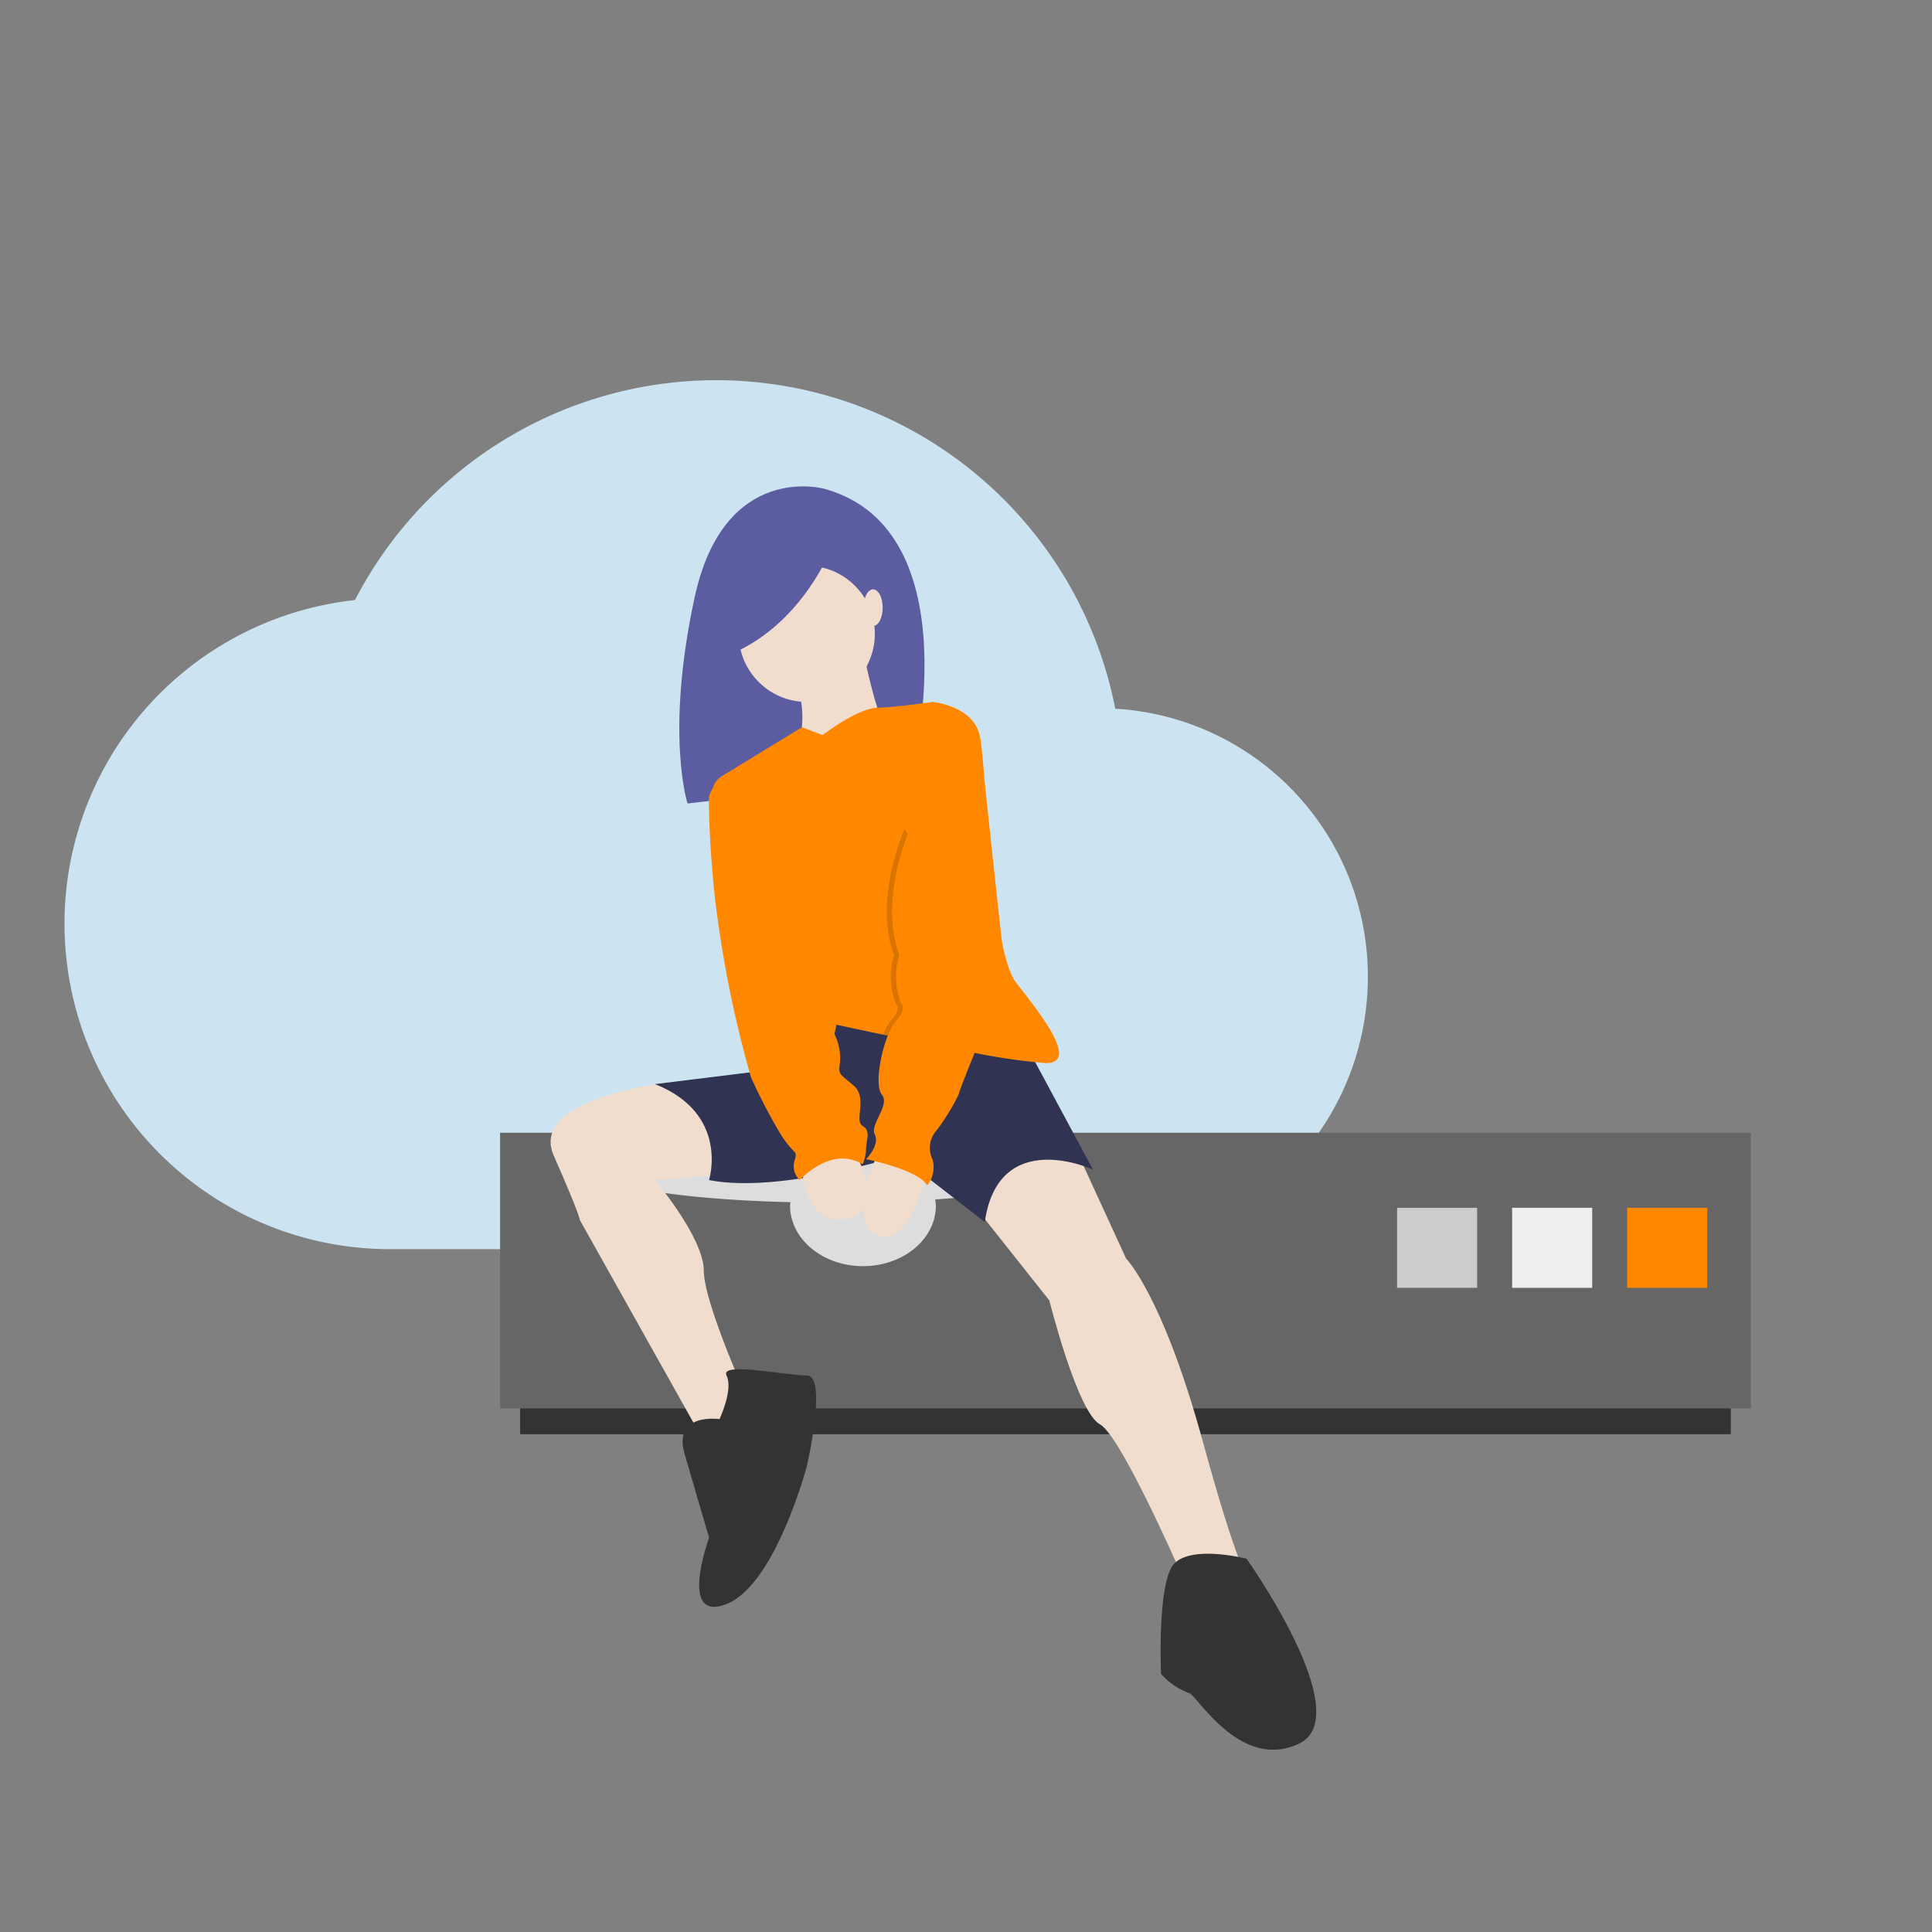 <svg xmlns="http://www.w3.org/2000/svg" xmlns:xlink="http://www.w3.org/1999/xlink" viewBox="0 0 150 150"><rect x="0" y="0" width="150" height="150" fill="#808080" stroke="none"/><defs><style>.fd55e1b1-3b6c-4bd9-a83d-93ca890e6f0e{fill:#666;}.a56bb54a-9cec-4043-8eea-d6099bc67874,.ac40c040-03d5-4ca5-a6fc-55c85c966a08,.ad92f415-8613-49b6-a52b-d28d3e82ca9b,.b204f66b-64b5-4905-bb7a-8009dab0b168{isolation:isolate;}.aaf7fea6-390d-4475-9d82-4bce3bc4e679{clip-path:url(#b66417e1-92f8-4254-9e9f-91f96e3e1cd3);}.a11f219d-cff5-4c37-82de-b578902298a4,.f5bf50b7-9776-4931-904a-e7da975e3f13{fill:#ddd;}.a817ff71-522d-46c0-9b1b-d999985fce28{fill:#cce4f1;}.b9aa640c-b470-4ab7-9b05-e8786d7fb0aa{fill:#333;}.ac40c040-03d5-4ca5-a6fc-55c85c966a08{fill:#ccc;}.b204f66b-64b5-4905-bb7a-8009dab0b168{fill:#eee;}.b182c692-565e-408b-81e7-3f3b89f3f003{fill:#f80;}.f5bf50b7-9776-4931-904a-e7da975e3f13{mix-blend-mode:multiply;}.feddf7ad-b3e9-4840-a625-70db1f6aa582{fill:#5c5ca0;}.e6fb6e9f-35cb-4b90-976e-c5ade3c67678{fill:#f0ddce;}.beeef297-887d-43ff-b31a-3bfe3512c87e{fill:#303351;}.ad92f415-8613-49b6-a52b-d28d3e82ca9b{opacity:0.15;}</style><clipPath id="b66417e1-92f8-4254-9e9f-91f96e3e1cd3"><path class="fd55e1b1-3b6c-4bd9-a83d-93ca890e6f0e" d="M83.18-113.922h7.064l4.972,6.122,4.446-3.061,4.238,4.238,13.545-7.3,4.175,1.605,7,10.168,4.709,3.3v4.709l-2.355,3.767v2.59l5.289,3.767L137.333-67.3s3.767,6.828,3.767,7.534v5.18L138.981-52.7h-11.3l-6.06,3.061-1.945,6.827.235,4.239s4.709,4.944,5.651,5.179,4.473,4.474,4.473,4.474l4.4,7.534-2.165,3.532-5.3-2.119-5.354,7.3v3.7l-4.175.715-5.3-3.237L108.373-6.74,97.778-10.089,90.95-8.98l-9.182-3.464L77.53-8.98l-8.476-1.109,2.59-6.593,5.65-5.415-1.648-4.238-6.592.942-4.709-1.178-2.59-2.354-4-16.246,3.061-15.16L57.752-67.3v-3.3l14.6-.707,2.119-5.65-4.709-4L68.583-85.9l6.592-10.125h3.3l7.3,2.355,2.119-3.061L81.3-111.1Z"/></clipPath></defs><title>strato-Illu-</title><g class="a56bb54a-9cec-4043-8eea-d6099bc67874"><g id="a0f1fa79-ef63-4967-ae2f-a3cbac560aa9" data-name="Ebene 4"><path class="fd55e1b1-3b6c-4bd9-a83d-93ca890e6f0e" d="M83.18-113.922h7.064l4.972,6.122,4.446-3.061,4.238,4.238,13.545-7.3,4.175,1.605,7,10.168,4.709,3.3v4.709l-2.355,3.767v2.59l5.289,3.767L137.333-67.3s3.767,6.828,3.767,7.534v5.18L138.981-52.7h-11.3l-6.06,3.061-1.945,6.827.235,4.239s4.709,4.944,5.651,5.179,4.473,4.474,4.473,4.474l4.4,7.534-2.165,3.532-5.3-2.119-5.354,7.3v3.7l-4.175.715-5.3-3.237L108.373-6.74,97.778-10.089,90.95-8.98l-9.182-3.464L77.53-8.98l-8.476-1.109,2.59-6.593,5.65-5.415-1.648-4.238-6.592.942-4.709-1.178-2.59-2.354-4-16.246,3.061-15.16L57.752-67.3v-3.3l14.6-.707,2.119-5.65-4.709-4L68.583-85.9l6.592-10.125h3.3l7.3,2.355,2.119-3.061L81.3-111.1Z"/><g class="aaf7fea6-390d-4475-9d82-4bce3bc4e679"><rect class="a11f219d-cff5-4c37-82de-b578902298a4" x="43.984" y="-41.466" width="97.116" height="50.304"/></g><path class="a817ff71-522d-46c0-9b1b-d999985fce28" d="M86.589,55.024a31.574,31.574,0,0,0-59.032-8.433A25.27,25.27,0,0,0,30.3,96.984H85.114A21.146,21.146,0,0,0,106.2,75.9,20.825,20.825,0,0,0,86.589,55.024Z"/><rect class="b9aa640c-b470-4ab7-9b05-e8786d7fb0aa" x="40.38" y="105.782" width="94" height="5.571"/><rect class="fd55e1b1-3b6c-4bd9-a83d-93ca890e6f0e" x="38.826" y="87.947" width="97.109" height="21.406"/><rect class="ac40c040-03d5-4ca5-a6fc-55c85c966a08" x="108.469" y="93.773" width="6.215" height="6.215"/><rect class="b204f66b-64b5-4905-bb7a-8009dab0b168" x="117.403" y="93.773" width="6.215" height="6.215"/><rect class="b182c692-565e-408b-81e7-3f3b89f3f003" x="126.337" y="93.773" width="6.215" height="6.215"/><path class="f5bf50b7-9776-4931-904a-e7da975e3f13" d="M82.223,91.061c0-1.28-7.884-2.318-17.61-2.318S47,89.781,47,91.061c0,1.134,6.2,2.076,14.373,2.276-.006.09-.032.175-.032.267,0,2.593,2.534,4.7,5.66,4.7s5.66-2.1,5.66-4.7a3.813,3.813,0,0,0-.058-.48C78.31,92.74,82.223,91.961,82.223,91.061Z"/><path class="feddf7ad-b3e9-4840-a625-70db1f6aa582" d="M64.008,37.951s-7.779-2.191-10.079,8.436-.548,15.995-.548,15.995l17.365-2.027S75.676,41.183,64.008,37.951Z"/><path class="e6fb6e9f-35cb-4b90-976e-c5ade3c67678" d="M52.37,83.979s-11.41,1.136-9.378,5.743,2.033,5.013,2.033,5.013L55.05,112.618l3.252-3.387s-3.658-7.993-3.658-10.567-3.794-7.045-3.794-7.045l6.639-.542Z"/><path class="e6fb6e9f-35cb-4b90-976e-c5ade3c67678" d="M83.637,89.451l3.794,8.264s2.845,2.845,5.961,14.226,3.794,10.974,3.794,10.974l-4.742.949S87.16,111.535,85.4,110.586s-3.929-9.619-3.929-9.619l-6.233-7.858,1.9-4.2Z"/><path class="beeef297-887d-43ff-b31a-3bfe3512c87e" d="M79.031,79.967l5.826,10.839s-7.316-3.387-8.4,4.064l-6.639-5.148s-9.213,2.98-14.768,1.9c0,0,1.626-5.149-4.2-7.452l13.142-1.626L63.45,79.7l1.355-2.71Z"/><path class="b9aa640c-b470-4ab7-9b05-e8786d7fb0aa" d="M55.863,110.18s-3.658-.542-2.709,2.709l1.9,6.5s-2.438,6.638,1.355,5.148,6.233-10.7,6.233-10.7,1.625-7.045,0-7.045-6.775-1.084-6.233,0S55.863,110.18,55.863,110.18Z"/><path class="b9aa640c-b470-4ab7-9b05-e8786d7fb0aa" d="M96.779,121.018s-4.742-1.219-5.825.678-.813,8.129-.813,8.264a5.52,5.52,0,0,0,2.167,1.491c.542,0,3.929,6.1,8.536,3.929S96.779,121.018,96.779,121.018Z"/><circle class="e6fb6e9f-35cb-4b90-976e-c5ade3c67678" cx="62.638" cy="49.212" r="5.284"/><path class="e6fb6e9f-35cb-4b90-976e-c5ade3c67678" d="M66.973,50.3s1.084,5.69,2.032,6.5-7.18,2.033-7.18,2.033,1.219-3.929-.271-5.962S66.973,50.3,66.973,50.3Z"/><path class="b182c692-565e-408b-81e7-3f3b89f3f003" d="M81.2,82.541a47.875,47.875,0,0,1-5.906-.874c-2.279-.425-4.773-.93-6.74-1.34-2.107-.439-3.612-.766-3.612-.766s-.542,3.387-2.3,2.98c-1.518-.349-6.052-16.189-7.279-20.566a1.522,1.522,0,0,1,.674-1.711l6.228-3.8,1.6.609s2.7-2.083,4.261-2.125,4.274-.449,4.274-.449,3.116.271,3.658,2.574.813,16.665,2.845,19.239S83.773,82.541,81.2,82.541Z"/><path class="e6fb6e9f-35cb-4b90-976e-c5ade3c67678" d="M62.231,90.128s0,5.284,3.523,4.471.271-5.69.271-5.69Z"/><path class="e6fb6e9f-35cb-4b90-976e-c5ade3c67678" d="M71.986,90.67s-1.219,6.232-3.794,5.284,0-6.5,0-6.5Z"/><path class="ad92f415-8613-49b6-a52b-d28d3e82ca9b" d="M77.676,75.9s-1.326,3.164-2.383,5.764c-2.279-.425-4.773-.93-6.74-1.34a3.842,3.842,0,0,1,.588-1.037c.948-1.084.406-1.355.406-1.355a5.861,5.861,0,0,1-.135-3.794c-1.626-4.335.813-9.755.813-9.755Z"/><path class="b182c692-565e-408b-81e7-3f3b89f3f003" d="M70.631,64.386s-2.439,5.42-.813,9.755a5.864,5.864,0,0,0,.136,3.794s.542.271-.407,1.355-1.761,4.877-1.084,5.69-.948,2.3-.542,3.116-.677,1.9-.677,1.9,4.064.813,4.742,2.032a2.19,2.19,0,0,0,.406-2.032,2,2,0,0,1,.271-2.168,16.229,16.229,0,0,0,1.762-2.845c.135-.678,3.658-9.077,3.658-9.077L76.431,60.6Z"/><path class="b182c692-565e-408b-81e7-3f3b89f3f003" d="M56.541,60.593l-.253.046a1.522,1.522,0,0,0-1.251,1.51c.009,1.36.086,3.774.42,7.115A88.874,88.874,0,0,0,58.3,83.625a43.164,43.164,0,0,0,2.168,4.2c1.219,2.032,1.49,1.355,1.219,2.3a1.429,1.429,0,0,0,.407,1.491s2.438-2.71,4.877-1.22a3.017,3.017,0,0,0,.271-1.219c0-.678.406-1.355-.271-1.761s.406-2.168-.677-3.117-1.22-.812-1.084-1.761a4.044,4.044,0,0,0-.271-1.9Z"/><path class="feddf7ad-b3e9-4840-a625-70db1f6aa582" d="M64.613,42.425s-2.191,5.806-7.56,8.217l-.876-5.149Z"/><ellipse class="e6fb6e9f-35cb-4b90-976e-c5ade3c67678" cx="67.786" cy="47.18" rx="0.745" ry="1.423"/></g></g></svg>